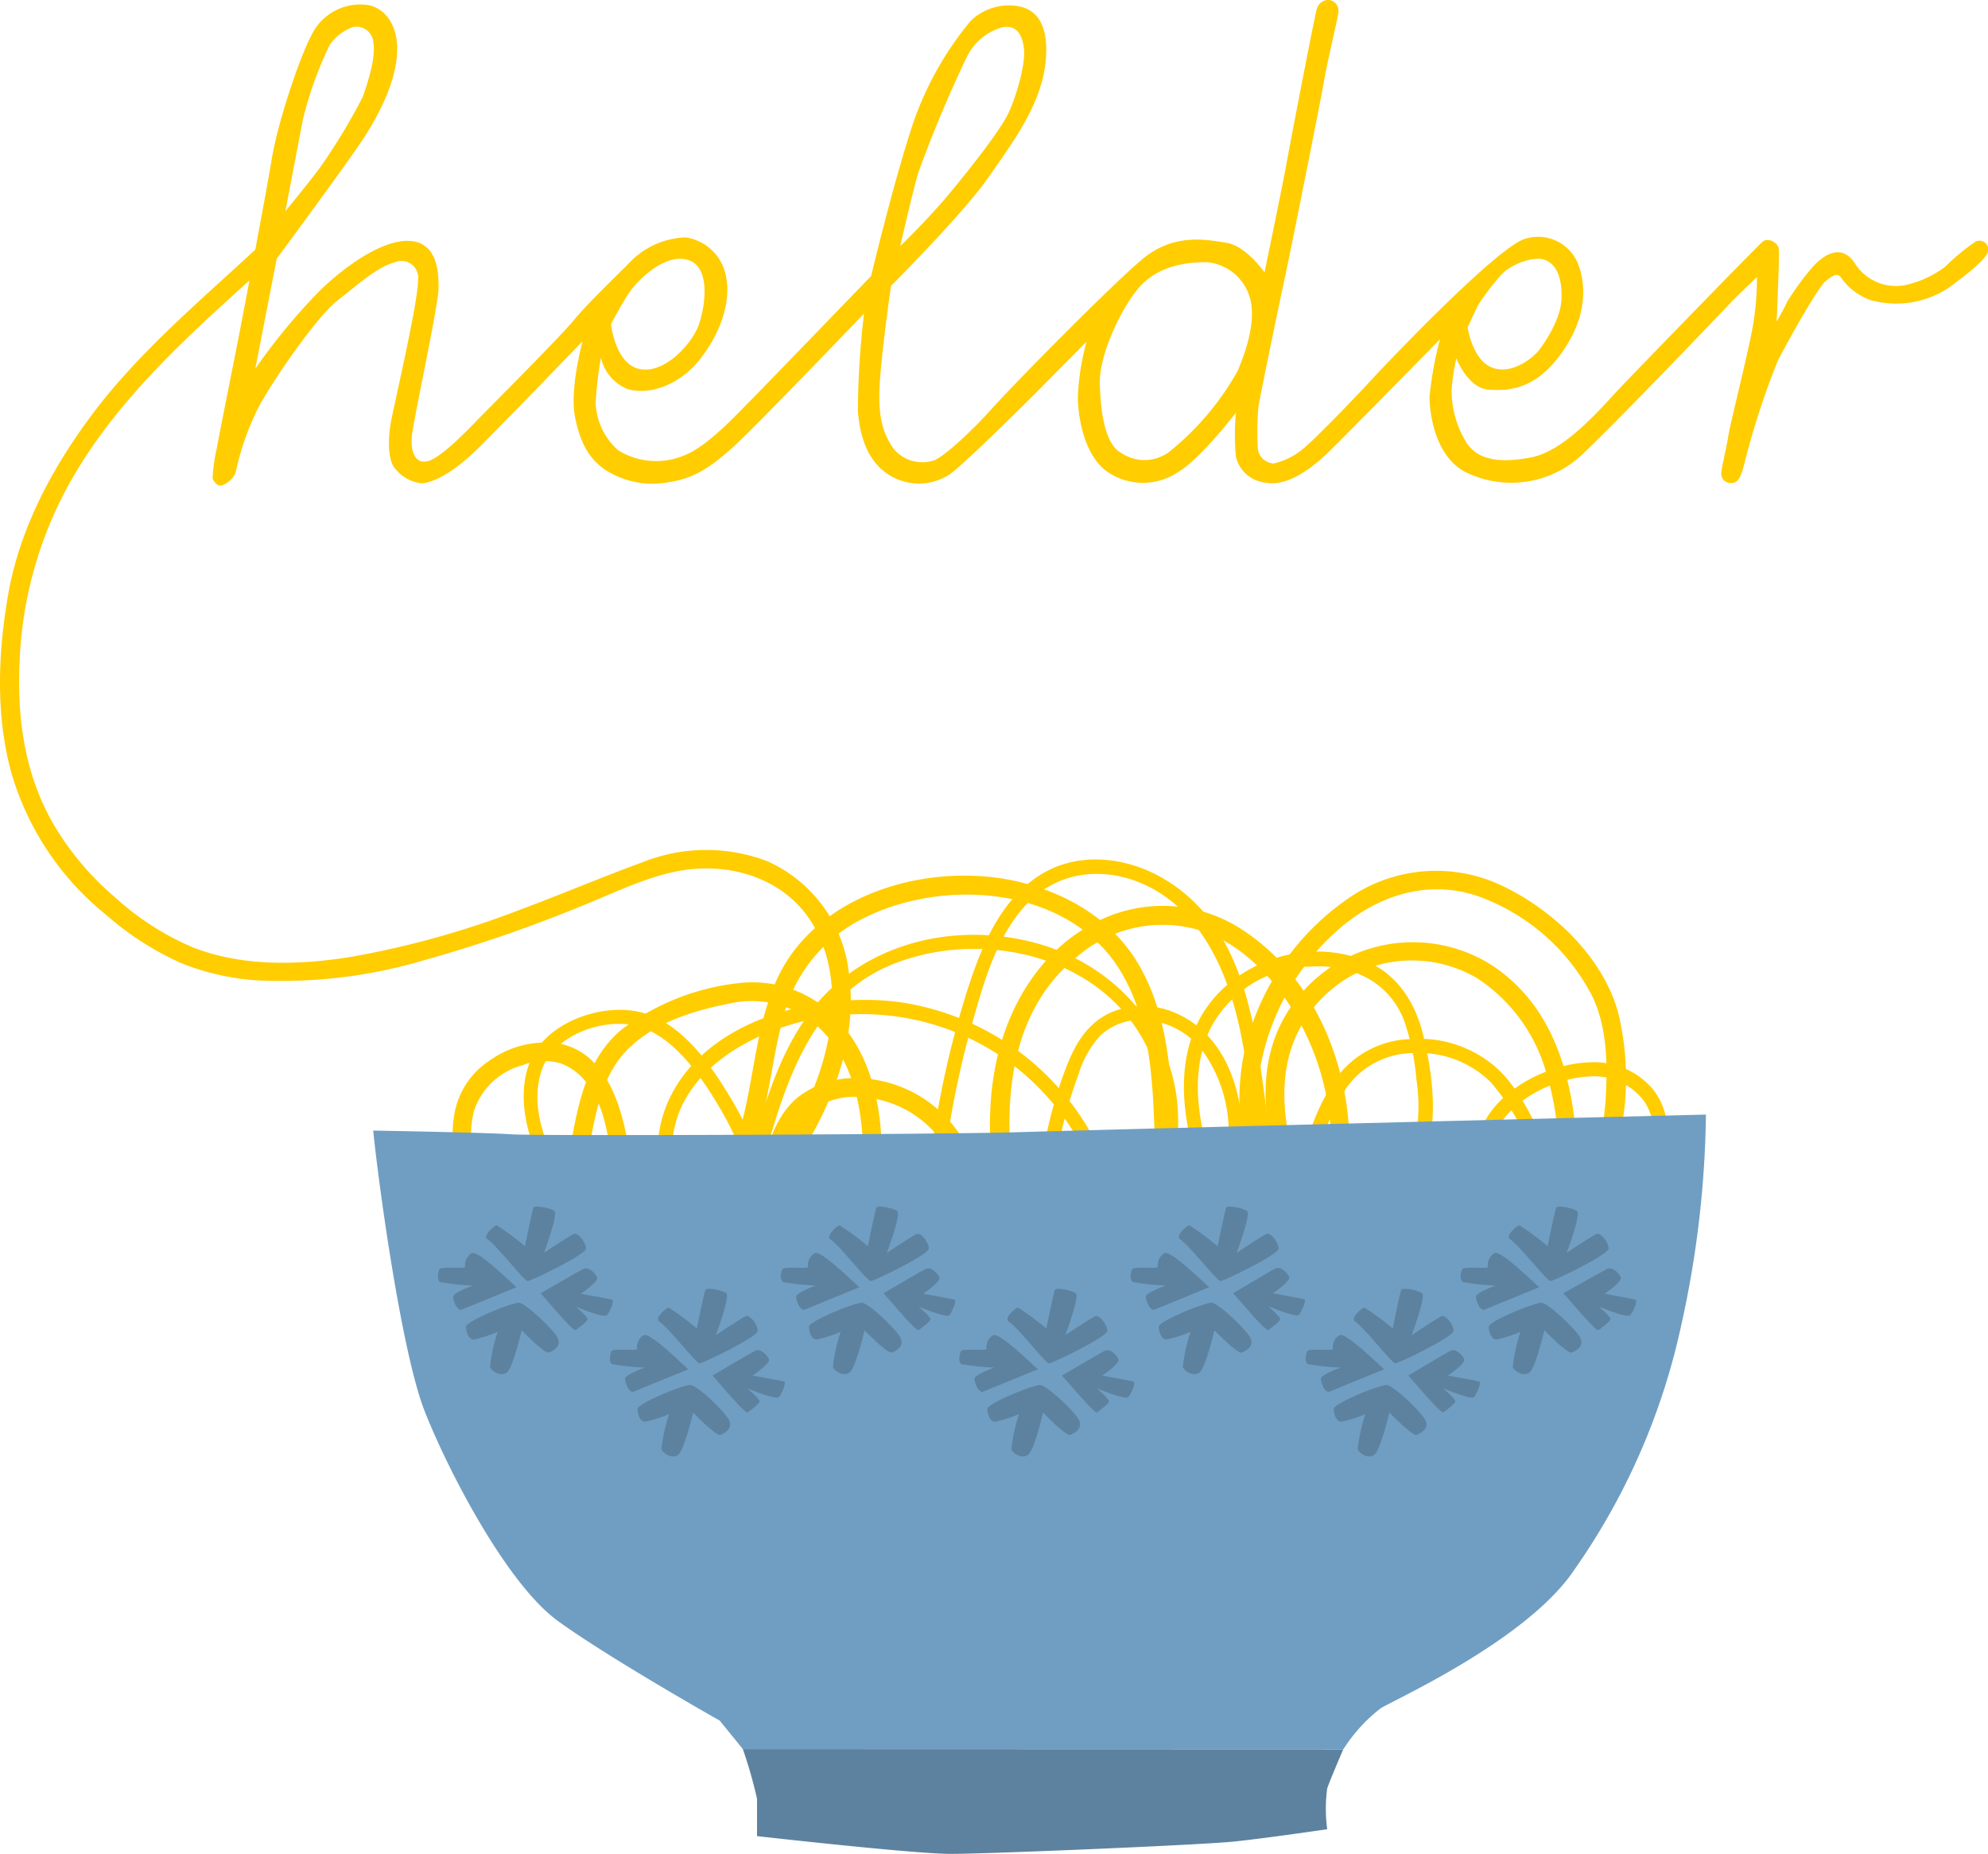 <svg xmlns="http://www.w3.org/2000/svg" viewBox="0 0 190.23 177.36"><defs><style>.cls-1{fill:#ffcd00;}.cls-2{fill:#5d829f;}.cls-3{fill:#709ec2;}</style></defs><g id="Layer_4" data-name="Layer 4"><path class="cls-1" d="M124.89,114.37c-1.38-4.12-2.63-8.64-1.63-13A12.42,12.42,0,0,1,130,93a12.28,12.28,0,0,1,11.42.63,16,16,0,0,1,6.58,9.14c1.46,4.76,1.31,9.82,1.18,14.75a.9.9,0,0,0,1.8,0c.23-8.83.05-19.63-8.15-25.13a14.1,14.1,0,0,0-20.6,6.3c-2.19,5.22-.82,11,.91,16.15.36,1.1,2.1.63,1.73-.47Z"></path><path class="cls-1" d="M60.59,117.46a14.2,14.2,0,0,1-7.18-6c-1.58-2.62-2.62-6.17-1.54-9.17,1.22-3.39,6.27-5.12,9.53-4s5.81,4.84,7.51,7.76a31.34,31.34,0,0,1,4,11.42c.13.85,1.43.49,1.3-.36A32.25,32.25,0,0,0,70,105.19c-1.9-3.2-4.62-7.18-8.4-8.27-3.42-1-8.28.49-10.28,3.52s-1.23,7.33.25,10.44a15.65,15.65,0,0,0,8.68,7.88c.82.3,1.17-1,.36-1.3Z"></path><path class="cls-1" d="M105.1,109.75A25.23,25.23,0,0,0,86,95.86c-7.79-1-18.6,1.66-22.08,9.55-2.12,4.82-.52,10.22,1,15,.27.83,1.57.48,1.31-.35-1.29-4-2.72-8.46-1.57-12.66,1.08-3.94,4.47-6.62,8-8.25a23.87,23.87,0,0,1,23,1.82,24.18,24.18,0,0,1,8.27,9.5c.38.78,1.55.1,1.16-.68Z"></path><path class="cls-1" d="M98.23,119.5c-2.24-9.24-3.43-21.45,5-28.11a12.46,12.46,0,0,1,12.95-1.89c4.11,1.94,7.15,5.85,9,9.92a24.69,24.69,0,0,1,1.64,15.39c-.25,1.13,1.49,1.62,1.73.48,2.1-9.65-1.45-21.41-10.25-26.7a13.86,13.86,0,0,0-13.87-.13c-4.54,2.46-7.48,7-8.8,11.9-1.73,6.47-.71,13.22.84,19.61a.9.9,0,0,0,1.74-.47Z"></path><path class="cls-1" d="M93,110.73a12.07,12.07,0,0,0-10.57-7.57,8.9,8.9,0,0,0-6,1.75c-2,1.6-2.8,4.07-3.48,6.44a.9.9,0,0,0,1.73.48c.56-1.93,1.14-4,2.73-5.4a7.08,7.08,0,0,1,5-1.47,10.21,10.21,0,0,1,8.84,6.25c.4,1.07,2.14.61,1.73-.48Z"></path><path class="cls-1" d="M118.91,108.92c0-4.72-1.76-10-6.41-12a7.79,7.79,0,0,0-6.19-.06c-2.21,1-3.34,2.89-4.19,5a41.39,41.39,0,0,0-2.46,9.47c-.11.85,1.19,1.22,1.3.36a41.49,41.49,0,0,1,2.22-8.84,9.66,9.66,0,0,1,2.11-3.78,5.7,5.7,0,0,1,3.38-1.49,7.48,7.48,0,0,1,6.55,3.16,13.28,13.28,0,0,1,2.34,8.12.68.68,0,0,0,1.35,0Z"></path><path class="cls-1" d="M147.76,109.4c-1.17-2.59-2.43-5.28-4.56-7.24A11.16,11.16,0,0,0,135,99.41a9.12,9.12,0,0,0-6.93,3.46,20.63,20.63,0,0,0-3.25,7.3.67.67,0,0,0,1.3.35,20.77,20.77,0,0,1,2.7-6.42,7.88,7.88,0,0,1,6.55-3.35,9.68,9.68,0,0,1,7.32,2.83,22.66,22.66,0,0,1,3.88,6.5c.36.79,1.52.1,1.16-.68Z"></path><path class="cls-1" d="M84.36,109.32c-.17-4-1.09-8-3.65-11.13a11.12,11.12,0,0,0-10.07-4.13,22.7,22.7,0,0,0-11.15,4.43c-3.2,2.66-4.1,6.73-4.8,10.63-.21,1.14,1.53,1.62,1.73.48.61-3.36,1.26-7,3.89-9.45s6.3-3.52,9.58-4.16a9.44,9.44,0,0,1,9.3,3.19c2.41,2.79,3.21,6.55,3.37,10.14,0,1.15,1.85,1.16,1.8,0Z"></path><path class="cls-1" d="M112.69,108.51c.65-8.86-5.44-16.19-13.83-18.36-8.15-2.1-17.29.4-22,7.61-2.66,4-4,8.8-5.23,13.42a.68.68,0,0,0,1.31.36c2-7.36,4.45-15.75,12-19.09,6.91-3,15.94-2,21.53,3.25a15.87,15.87,0,0,1,4.87,12.81c-.07.86,1.28.86,1.35,0Z"></path><path class="cls-1" d="M112.29,108.68c-.18-5.3-.41-10.79-2.89-15.6-2.29-4.46-6.33-7.18-11.1-8.51-8.6-2.4-20.23.58-24.06,9.35-2.1,4.81-2.1,10.21-3.75,15.16-.36,1.1,1.37,1.58,1.74.48,1.3-3.91,1.59-8,2.66-12A14.53,14.53,0,0,1,82.34,88c7.73-4.07,19.7-3.3,24.73,4.66,3,4.77,3.23,10.56,3.42,16,0,1.15,1.84,1.16,1.8,0Z"></path><path class="cls-1" d="M136.56,110.14c1-3.47.49-7.43-.32-10.9-.74-3.18-2.43-6-5.54-7.29-6.12-2.58-14,.5-16.44,6.68-1.61,4-1,8.48.23,12.52.26.83,1.56.48,1.3-.36-1.27-4.06-1.87-8.64.13-12.58a11.07,11.07,0,0,1,9.53-5.74c3.88-.22,7.45,1.4,8.91,5.17a22.79,22.79,0,0,1,1.17,5.6,16.74,16.74,0,0,1-.27,6.54.67.67,0,0,0,1.3.36Z"></path><path class="cls-1" d="M153.13,114.28a26.36,26.36,0,0,0,1.72-17.36c-1.41-5.22-6-9.64-10.74-12a14.71,14.71,0,0,0-14.83.85,24.41,24.41,0,0,0-9.58,12.58c-2.31,6.83-.63,13.72,1.72,20.29.39,1.09,2.13.62,1.74-.48-1.87-5.22-3.56-10.79-2.5-16.37a23.08,23.08,0,0,1,7.18-12.66c3.74-3.38,8.63-5.06,13.54-3.41a19.83,19.83,0,0,1,11,9.62c1.32,2.8,1.45,6,1.3,9.09a23.45,23.45,0,0,1-2.1,8.92c-.5,1,1,1.95,1.55.91Z"></path><path class="cls-1" d="M45.91,112.54a9.68,9.68,0,0,1-.56-6.25A6.71,6.71,0,0,1,50,101.91a5.65,5.65,0,0,1,3.65-.18,5.58,5.58,0,0,1,2.47,1.84c1.6,2,2,4.68,2.38,7.13.18,1.14,1.92.65,1.73-.48-.65-4-2-9.42-6.71-10.39a9.22,9.22,0,0,0-6.64,1.61,7.7,7.7,0,0,0-3.35,4.87,11.44,11.44,0,0,0,.69,6.71.93.93,0,0,0,1.11.63.9.9,0,0,0,.62-1.11Z"></path><path class="cls-1" d="M142.63,109.88c.62-4,5.52-6.65,9.27-6.88a6,6,0,0,1,5.42,2.34c1.15,1.7,1.11,3.91,1.09,5.88a.68.68,0,0,0,1.35,0c0-2.4,0-5-1.58-7a7.35,7.35,0,0,0-6-2.59c-4.38.1-10.15,3.17-10.87,7.89-.13.85,1.17,1.21,1.3.35Z"></path><path class="cls-1" d="M90.11,113.27A89.82,89.82,0,0,1,93,98c1.13-4,2.38-8.59,5.4-11.67,3.19-3.25,7.9-3.45,11.8-1.36,4.06,2.17,6.42,6.4,7.72,10.68,1.64,5.44,1.76,11.19,2.86,16.74.17.85,1.47.49,1.3-.36-1.87-9.42-1.19-22.32-10.71-27.95-3.64-2.16-8.37-2.66-12-.27S94,90.38,92.7,94.31a90.79,90.79,0,0,0-3.94,19c-.09.87,1.26.86,1.35,0Z"></path><path class="cls-1" d="M25.82,22.58C20.17,27.93,14.1,32.84,9.31,39,5.32,44.19,2,50.17.82,56.65c-1,5.64-1.27,11.65.25,17.22a27.2,27.2,0,0,0,9.12,13.68,28.34,28.34,0,0,0,7.19,4.61,23.76,23.76,0,0,0,7.21,1.63,48,48,0,0,0,16-1.93,135.11,135.11,0,0,0,14.83-5.09c3.08-1.21,6.27-2.85,9.55-3.45,4.94-.91,10.29.75,12.89,5.24,2.89,5,1.86,11.42-.39,16.47a33.73,33.73,0,0,1-2.54,4.64c-.63,1,.93,1.88,1.55.91,3.3-5.12,5.61-11.31,4.75-17.48a13.29,13.29,0,0,0-7.86-10.73,16.4,16.4,0,0,0-11.86.11c-4,1.46-8,3.17-12,4.65a86.86,86.86,0,0,1-15.79,4.39c-5,.82-10.44,1-15.28-.89a26.41,26.41,0,0,1-7.46-4.81,27.37,27.37,0,0,1-5.67-6.65C2.35,74.28,1.58,68.61,1.89,63A38.09,38.09,0,0,1,7.26,45.18c4.1-6.85,9.86-12.24,15.72-17.55,1.38-1.24,2.76-2.5,4.11-3.78.85-.79-.43-2.06-1.27-1.27Z"></path><path class="cls-2" d="M71.08,167.33a43.34,43.34,0,0,1,1.36,4.76v3.57s15,1.7,18.54,1.7,24-.85,27.2-1.19S127,175,127,175a14.48,14.48,0,0,1,0-3.91c.35-1,1.54-3.74,1.54-3.74Z"></path><path class="cls-1" d="M189.05,23.11a19.2,19.2,0,0,0-2.87,2.37,9.76,9.76,0,0,1-4,1.82,4.64,4.64,0,0,1-4.74-2.19c-1.63-2.32-3.77.18-4.09.55A26,26,0,0,0,171,28.89c-.27.64-1,1.87-1,1.87s.32-6.56.19-7.06-1-1-1.51-.59-12,12.25-13.66,14-5.19,6-8.47,6.64-5.1.14-6.14-1.27a9.57,9.57,0,0,1-1.51-5.15,19.36,19.36,0,0,1,.46-3.05s1.09,2.87,3.1,3,4.78,0,7.42-4.19,1.36-7.47.91-8.29a4.12,4.12,0,0,0-4.87-1.95c-2.74.86-13.21,11.88-14.8,13.61s-5.47,5.74-6.47,6.51a6.66,6.66,0,0,1-2.78,1.37,1.62,1.62,0,0,1-1.5-1.32,25.92,25.92,0,0,1,.05-4.1c.18-1.19,2.09-10.34,2.59-12.66s3.33-16.44,3.69-18.53,1.32-6,1.37-6.56A1.05,1.05,0,0,0,127.21,0,1.15,1.15,0,0,0,126,.89c-.18.5-2.64,13.29-2.91,14.84S121,26.07,121,26.07s-1.73-2.55-3.68-2.85-5-.93-8,1.57S97,36.77,95,39s-4.37,4.42-5.51,5a3.55,3.55,0,0,1-4-1.09c-.86-1.28-1.5-2.69-1.32-6s1.09-9.56,1.09-9.56S92.11,20.51,94.56,17s5.15-7.11,5.51-11.25S98.57.75,97.3.57A5.26,5.26,0,0,0,92.88,2a31.11,31.11,0,0,0-5.83,10.79c-1.77,5.55-3.69,13.61-3.69,13.61s-9.65,10-11.29,11.66-4.37,4.64-6.6,5.51a6.91,6.91,0,0,1-6.33-.5A6.38,6.38,0,0,1,57,38.59a33.23,33.23,0,0,1,.5-4.37,4.26,4.26,0,0,0,2.55,3c2,.59,4.83-.28,6.83-2.73s3.1-5.56,2.6-8a4.61,4.61,0,0,0-3.87-3.78,7.81,7.81,0,0,0-5.06,2.1c-1.22,1.27-4.13,4-5.63,5.81s-8.39,8.67-9.3,9.62S42.25,43.73,41,44.1s-1.73-.87-1.59-2.37,2.5-12.34,2.55-14.07-.19-4.12-2.28-4.55c-2.69-.55-6.71,2.36-9.2,4.82a58.82,58.82,0,0,0-6.05,7.34l2.05-10.52S33.69,15,35,12.91s2.87-5.06,3-7.88S36.65.71,35.19.48a5.17,5.17,0,0,0-5.1,2.37C28.81,4.94,26.58,11.68,26,15.23S23.12,30.8,22.8,32.44,20.89,42,20.75,42.87a16.17,16.17,0,0,0-.41,2.91c.14.32.51.87,1.05.6a2.42,2.42,0,0,0,1.14-1.1,26.3,26.3,0,0,1,2.14-6.19c1.46-2.78,5.74-8.88,7.56-10.29s3.87-3.28,5.51-3.69A1.61,1.61,0,0,1,40,26.84c0,2.14-2.32,12-2.6,13.57s-.31,3.6.41,4.42a3.78,3.78,0,0,0,2.55,1.41c.78-.05,2.64-.59,5.65-3.6s9.74-10,9.74-10-1.27,4.6-.72,7.29S56.5,44,58,45a8.36,8.36,0,0,0,6.15,1.1c2.64-.41,4.23-1.78,6-3.33S82.68,30,82.68,30a81.18,81.18,0,0,0-.59,9.29c.18,2.55,1,5,3.14,6.24a5.37,5.37,0,0,0,5.55-.09c1.19-.73,7.7-7.2,9-8.52s4.19-4.23,4.19-4.23a23.56,23.56,0,0,0-.83,5.24c0,2.18.7,5.78,2.88,7.24a6,6,0,0,0,6.7,0c2.18-1.28,5.55-5.7,5.55-5.7a21.88,21.88,0,0,0,0,4.24,3.23,3.23,0,0,0,2.82,2.46c2.24.45,4.65-1.64,5.7-2.6s11-11.11,11-11.11a33.82,33.82,0,0,0-1,5.51c0,1.5.5,5.69,3.46,7.2a9.88,9.88,0,0,0,11.3-1.83c3.68-3.5,13.34-13.61,13.84-14.16s2.73-2.68,2.73-2.68a26.94,26.94,0,0,1-.36,4.51c-.41,2.5-2.19,9.47-2.37,10.65s-.73,3.37-.68,3.69a.88.88,0,0,0,.91.86c.73.05,1-.68,1.32-1.95a75,75,0,0,1,3.18-9.75c1.1-2.14,3.83-7,4.56-7.6s1.14-.78,1.45-.41A5.81,5.81,0,0,0,179,28.71a9.09,9.09,0,0,0,7.47-1.18c2.73-2,3.73-3,3.78-3.56A.84.84,0,0,0,189.05,23.11ZM141.43,29.2a23.55,23.55,0,0,1,2.19-2.87c.85-1,3.1-1.88,4.2-1.47s1.67,1.67,1.6,3.72-1.74,4.41-2.22,5-2.46,2.29-4.37,1.61-2.39-3.79-2.39-3.89ZM87.83,16.64a120,120,0,0,1,4.69-11.2,5.4,5.4,0,0,1,3.36-2.82c1.37-.28,1.92.64,2.1,2S97.34,9,96.52,10.77s-4,5.74-5.78,7.88-4.6,4.91-4.6,4.91S87.23,18.78,87.83,16.64ZM60.28,27.89c.64-.91,3.18-3.64,5.46-3.05s1.78,4.32,1.14,6.19-3.28,4.74-5.65,4.28S58.46,31,58.46,31,59.64,28.8,60.28,27.89ZM29,11.36a35.69,35.69,0,0,1,2.52-7,4.39,4.39,0,0,1,2.3-1.78,1.62,1.62,0,0,1,1.91,1.51c.23,1.45-.5,3.68-1,5.14a56.31,56.31,0,0,1-3.78,6.33c-.68,1.05-3.64,4.64-3.64,4.64S28.68,13,29,11.36Zm89.41,24.16a26.52,26.52,0,0,1-6.62,7.78,4,4,0,0,1-4.55,0c-1.53-.85-1.94-4-2-6.62s1.87-6.87,3.61-9,4.34-2.6,6.6-2.6a4.72,4.72,0,0,1,4.23,3.72C120.09,30.77,119.37,33.3,118.41,35.52Z"></path><path class="cls-3" d="M35.71,108.16c.51,5.1,2.72,21.25,4.93,26.86s7.83,16.5,12.76,20.07,15.47,9.52,15.47,9.52l2.21,2.72h57.48a15.39,15.39,0,0,1,3.57-3.91c1.7-1,14.11-6.63,18.53-13.26a64.18,64.18,0,0,0,10.2-23.3,97.62,97.62,0,0,0,2.38-20.23S108,108,97.61,108.31c-6.64.22-46.25.38-48.63.21S35.71,108.16,35.71,108.16Z"></path><path class="cls-2" d="M99.48,132.5c-1.1.16-5,1.8-5,2.29s.25,1.23.74,1.23a12.69,12.69,0,0,0,2.29-.73,15.52,15.52,0,0,0-.73,3.36c.16.41,1.06,1,1.64.49s1.39-4,1.39-4,2.21,2.3,2.62,2.13,1.31-.65.74-1.55S100.05,132.42,99.48,132.5Z"></path><path class="cls-2" d="M99.32,131c-1-.9-3.69-3.52-4.27-3.27a1.3,1.3,0,0,0-.65,1.31c.08.24-2.3-.09-2.46.24s-.25,1.07.08,1.23a24.28,24.28,0,0,0,3.12.33s-1.89.66-1.89,1.07.41,1.39.82,1.23Z"></path><path class="cls-2" d="M96.53,126.43c.92.62,3.52,4,3.85,4s5.58-2.54,5.58-3.11-.74-1.56-1.15-1.4-2.87,1.81-2.87,1.81,1.39-3.69,1-4-1.88-.58-2-.33-.82,3.69-.82,3.69a25.43,25.43,0,0,0-2.71-2C97.19,125.12,96,126.11,96.53,126.43Z"></path><path class="cls-2" d="M101.61,131.6c.41.41,3.12,3.69,3.36,3.52s1.15-.82,1.15-1.06-1.15-1.23-1.15-1.23,2.71,1.14,3,.82.74-1.4.5-1.48-3-.57-3-.57,1.73-1.15,1.56-1.56-.82-1.07-1.31-.82S101.61,131.6,101.61,131.6Z"></path><path class="cls-2" d="M132.62,132.5c-1.1.16-5,1.8-5,2.29s.25,1.23.74,1.23a12.69,12.69,0,0,0,2.29-.73,16.09,16.09,0,0,0-.74,3.36c.17.41,1.07,1,1.64.49s1.4-4,1.4-4,2.21,2.3,2.62,2.13,1.31-.65.74-1.55S133.19,132.42,132.62,132.5Z"></path><path class="cls-2" d="M132.46,131c-1-.9-3.69-3.52-4.27-3.27a1.3,1.3,0,0,0-.65,1.31c.08.24-2.3-.09-2.46.24s-.25,1.07.08,1.23a24.15,24.15,0,0,0,3.11.33s-1.88.66-1.88,1.07.41,1.39.82,1.23Z"></path><path class="cls-2" d="M129.67,126.43c.92.62,3.52,4,3.85,4s5.57-2.54,5.57-3.11-.73-1.56-1.14-1.4-2.87,1.81-2.87,1.81,1.39-3.69,1-4-1.88-.58-2-.33-.81,3.69-.81,3.69a25.43,25.43,0,0,0-2.71-2C130.32,125.12,129.18,126.11,129.67,126.43Z"></path><path class="cls-2" d="M134.75,131.6c.41.41,3.12,3.69,3.36,3.52s1.15-.82,1.15-1.06-1.15-1.23-1.15-1.23,2.71,1.14,2.95.82.74-1.4.49-1.48-3-.57-3-.57,1.72-1.15,1.56-1.56-.82-1.07-1.31-.82S134.75,131.6,134.75,131.6Z"></path><path class="cls-2" d="M82.41,124.63c-1.11.16-5,1.8-5,2.3s.24,1.22.73,1.22a12.85,12.85,0,0,0,2.3-.73,16.09,16.09,0,0,0-.74,3.36c.16.41,1.07,1,1.64.49s1.39-4,1.39-4,2.22,2.3,2.63,2.13,1.31-.65.73-1.55S83,124.55,82.41,124.63Z"></path><path class="cls-2" d="M82.24,123.15c-1-.9-3.69-3.52-4.26-3.27a1.31,1.31,0,0,0-.66,1.31c.09.24-2.29-.08-2.46.24s-.24,1.07.09,1.23a24,24,0,0,0,3.11.33s-1.88.66-1.88,1.07.41,1.39.82,1.23Z"></path><path class="cls-2" d="M79.45,118.56c.92.62,3.53,4,3.86,4s5.57-2.54,5.57-3.11-.74-1.56-1.15-1.4-2.87,1.81-2.87,1.81,1.4-3.69,1-4-1.89-.57-2-.33-.82,3.69-.82,3.69a26.3,26.3,0,0,0-2.7-2C80.11,117.25,79,118.24,79.45,118.56Z"></path><path class="cls-2" d="M84.54,123.73c.41.41,3.11,3.69,3.36,3.52s1.14-.82,1.14-1.06S87.9,125,87.9,125s2.7,1.15,2.95.82.74-1.4.49-1.48-3-.57-3-.57,1.72-1.15,1.56-1.56-.82-1.06-1.32-.82S84.54,123.73,84.54,123.73Z"></path><path class="cls-2" d="M66,132.5c-1.11.16-5,1.8-5,2.29s.24,1.23.74,1.23a12.69,12.69,0,0,0,2.29-.73,16.09,16.09,0,0,0-.74,3.36c.17.41,1.07,1,1.64.49s1.4-4,1.4-4,2.21,2.3,2.62,2.13,1.31-.65.74-1.55S66.61,132.42,66,132.5Z"></path><path class="cls-2" d="M65.87,131c-1-.9-3.68-3.52-4.26-3.27a1.29,1.29,0,0,0-.65,1.31c.08.24-2.3-.09-2.46.24s-.25,1.07.08,1.23a24.15,24.15,0,0,0,3.11.33s-1.88.66-1.88,1.07.41,1.39.82,1.23Z"></path><path class="cls-2" d="M63.09,126.43c.91.62,3.52,4,3.85,4s5.57-2.54,5.57-3.11-.73-1.56-1.14-1.4-2.87,1.81-2.87,1.81,1.39-3.69,1-4-1.88-.58-2-.33-.82,3.69-.82,3.69a26.3,26.3,0,0,0-2.7-2C63.74,125.12,62.59,126.11,63.09,126.43Z"></path><path class="cls-2" d="M68.17,131.6c.41.41,3.11,3.69,3.36,3.52s1.15-.82,1.15-1.06-1.15-1.23-1.15-1.23,2.7,1.14,3,.82.74-1.4.49-1.48-3-.57-3-.57,1.72-1.15,1.56-1.56-.82-1.07-1.31-.82S68.17,131.6,68.17,131.6Z"></path><path class="cls-2" d="M49.59,124.63c-1.1.16-5,1.8-5,2.3s.25,1.22.74,1.22a12.69,12.69,0,0,0,2.29-.73,15.52,15.52,0,0,0-.73,3.36c.16.41,1.06,1,1.64.49s1.39-4,1.39-4,2.21,2.3,2.62,2.13,1.31-.65.74-1.55S50.16,124.55,49.59,124.63Z"></path><path class="cls-2" d="M49.43,123.15c-1-.9-3.69-3.52-4.27-3.27a1.3,1.3,0,0,0-.65,1.31c.08.24-2.3-.08-2.46.24s-.25,1.07.08,1.23a24.28,24.28,0,0,0,3.12.33s-1.89.66-1.89,1.07.41,1.39.82,1.23Z"></path><path class="cls-2" d="M46.64,118.56c.92.62,3.52,4,3.85,4s5.58-2.54,5.58-3.11-.74-1.56-1.15-1.4-2.87,1.81-2.87,1.81,1.39-3.69,1-4-1.88-.57-2-.33-.82,3.69-.82,3.69a25.43,25.43,0,0,0-2.71-2C47.3,117.25,46.15,118.24,46.64,118.56Z"></path><path class="cls-2" d="M51.72,123.73c.41.41,3.12,3.69,3.36,3.52s1.15-.82,1.15-1.06S55.08,125,55.08,125s2.71,1.15,3,.82.74-1.4.5-1.48-3-.57-3-.57,1.73-1.15,1.56-1.56-.82-1.06-1.31-.82S51.72,123.73,51.72,123.73Z"></path><path class="cls-2" d="M115.88,124.63c-1.11.16-5,1.8-5,2.3s.25,1.22.74,1.22a12.85,12.85,0,0,0,2.3-.73,16.09,16.09,0,0,0-.74,3.36c.16.41,1.07,1,1.64.49s1.39-4,1.39-4,2.22,2.3,2.63,2.13,1.31-.65.73-1.55S116.45,124.55,115.88,124.63Z"></path><path class="cls-2" d="M115.71,123.15c-1-.9-3.69-3.52-4.26-3.27a1.3,1.3,0,0,0-.66,1.31c.08.24-2.29-.08-2.46.24s-.24,1.07.09,1.23a24,24,0,0,0,3.11.33s-1.88.66-1.88,1.07.41,1.39.82,1.23Z"></path><path class="cls-2" d="M112.92,118.56c.92.62,3.53,4,3.86,4s5.57-2.54,5.57-3.11-.74-1.56-1.15-1.4-2.87,1.81-2.87,1.81,1.4-3.69,1-4-1.89-.57-2-.33-.82,3.69-.82,3.69a26.3,26.3,0,0,0-2.7-2C113.58,117.25,112.43,118.24,112.92,118.56Z"></path><path class="cls-2" d="M118,123.73c.41.41,3.11,3.69,3.36,3.52s1.14-.82,1.14-1.06-1.14-1.23-1.14-1.23,2.7,1.15,2.95.82.74-1.4.49-1.48-3-.57-3-.57,1.72-1.15,1.56-1.56-.82-1.06-1.32-.82S118,123.73,118,123.73Z"></path><path class="cls-2" d="M147.46,124.63c-1.11.16-5,1.8-5,2.3s.24,1.22.73,1.22a12.58,12.58,0,0,0,2.3-.73,16.09,16.09,0,0,0-.74,3.36c.16.41,1.07,1,1.64.49s1.39-4,1.39-4,2.22,2.3,2.63,2.13,1.31-.65.73-1.55S148,124.55,147.46,124.63Z"></path><path class="cls-2" d="M147.29,123.15c-1-.9-3.69-3.52-4.26-3.27a1.31,1.31,0,0,0-.66,1.31c.09.24-2.29-.08-2.46.24s-.24,1.07.09,1.23a24,24,0,0,0,3.11.33s-1.88.66-1.88,1.07.41,1.39.82,1.23Z"></path><path class="cls-2" d="M144.5,118.56c.92.62,3.53,4,3.86,4s5.57-2.54,5.57-3.11-.74-1.56-1.15-1.4-2.87,1.81-2.87,1.81,1.4-3.69,1-4-1.89-.57-2-.33-.82,3.69-.82,3.69a26.3,26.3,0,0,0-2.7-2C145.16,117.25,144,118.24,144.5,118.56Z"></path><path class="cls-2" d="M149.59,123.73c.41.41,3.11,3.69,3.36,3.52s1.15-.82,1.15-1.06S153,125,153,125s2.7,1.15,3,.82.74-1.4.49-1.48-2.95-.57-2.95-.57,1.72-1.15,1.56-1.56-.82-1.06-1.31-.82S149.59,123.73,149.59,123.73Z"></path></g></svg>